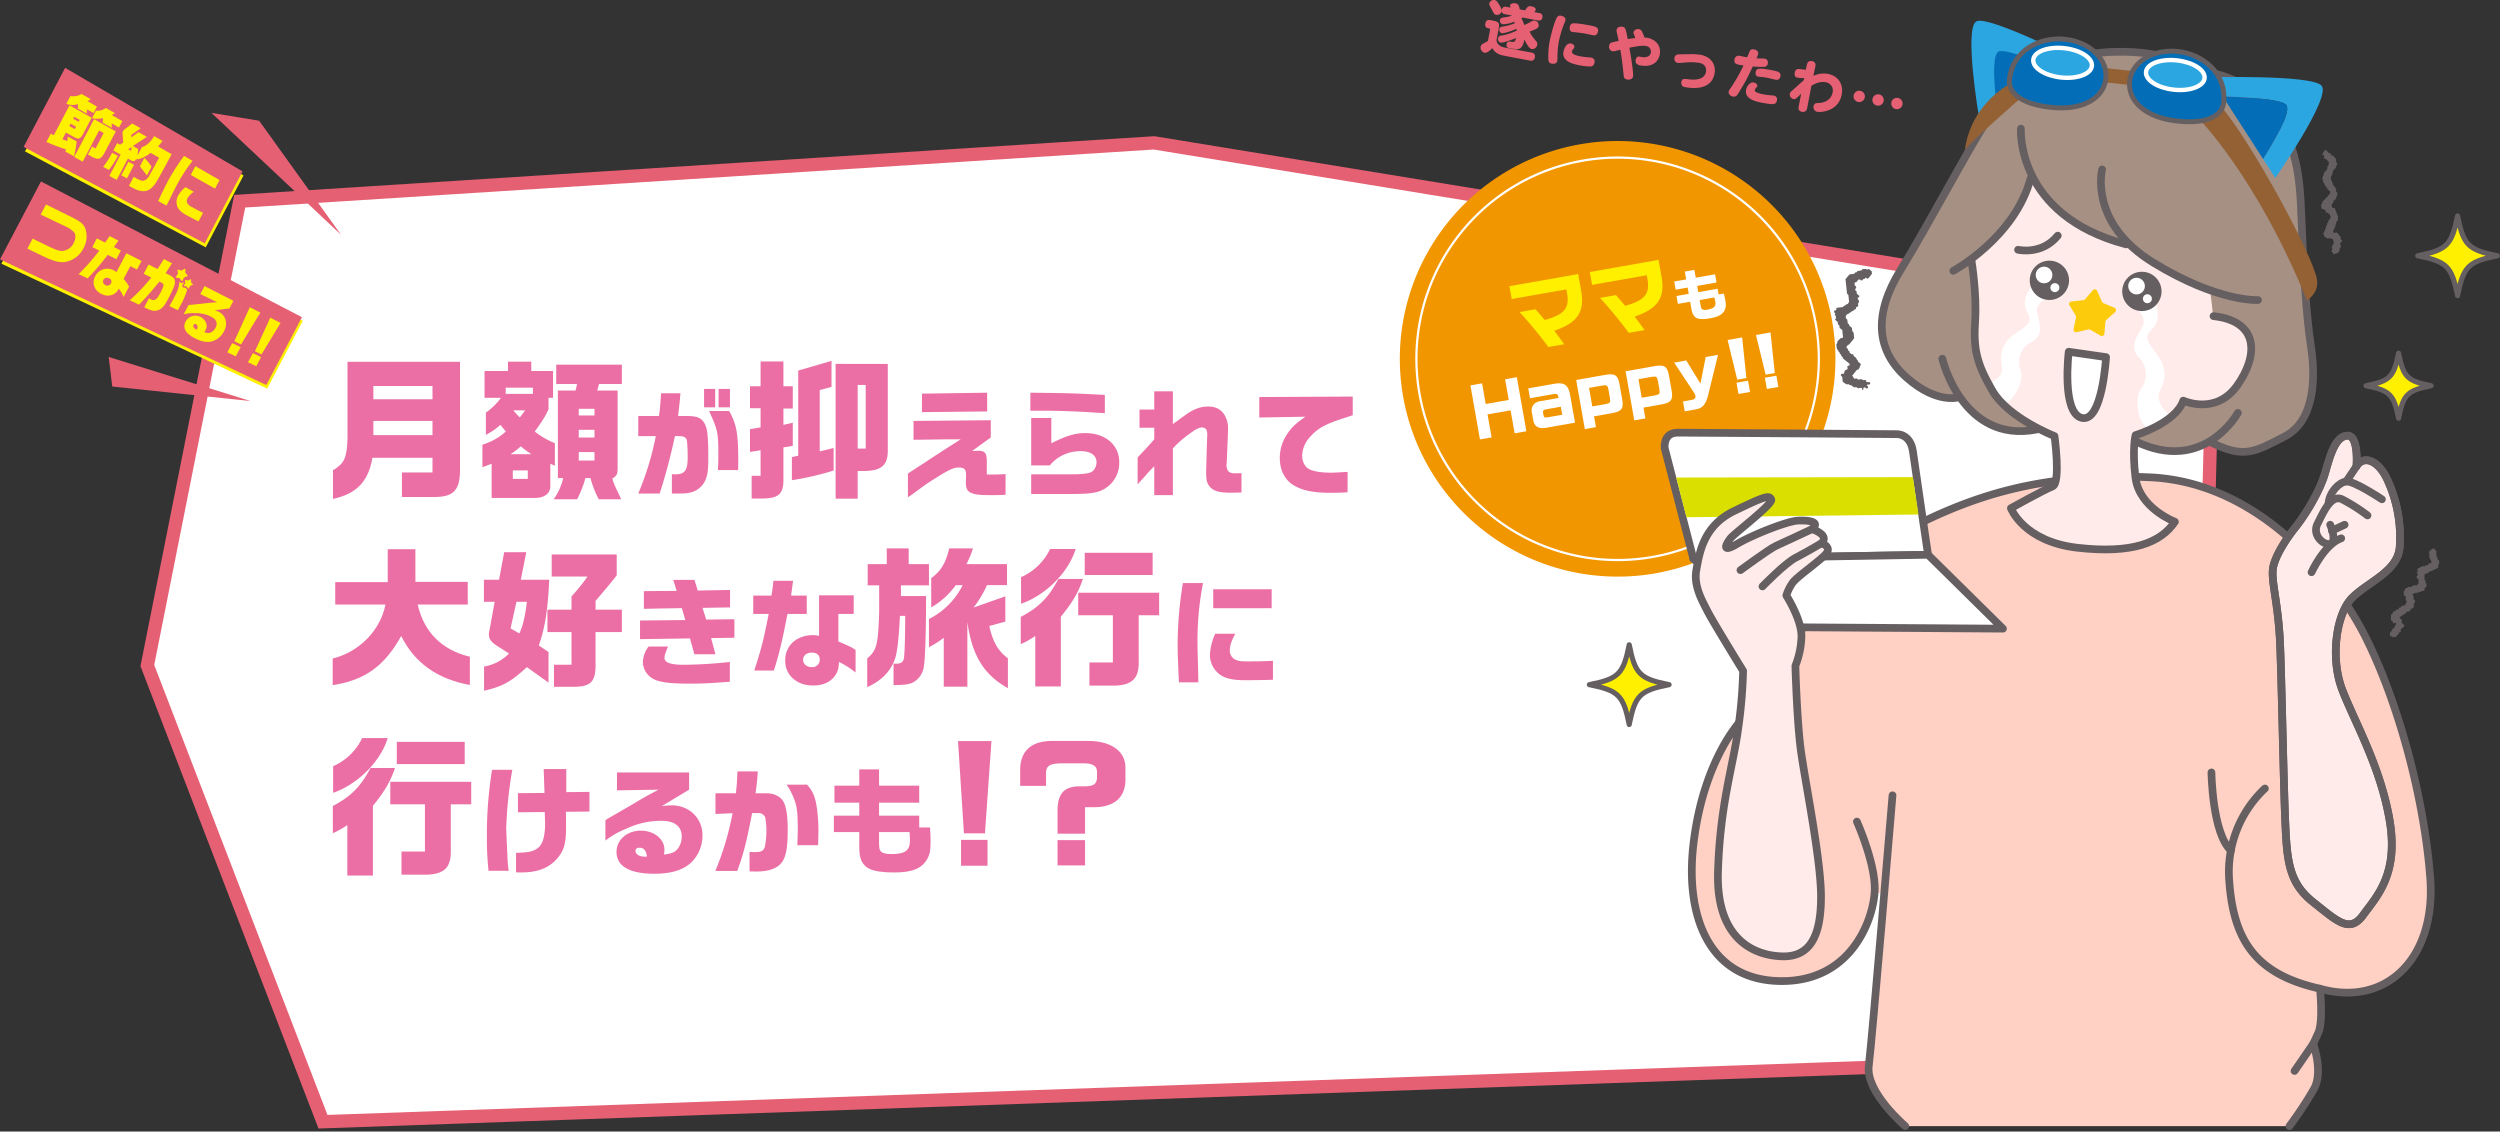 <svg xmlns="http://www.w3.org/2000/svg" xmlns:xlink="http://www.w3.org/1999/xlink" width="1130.213" height="511.549" viewBox="0 0 1130.213 511.549">
  <rect x="0" y="0" width="1130.213" height="511.549" fill="#333333" stroke="none"/>
  <defs>
    <clipPath id="clip-path">
      <rect id="長方形_485" data-name="長方形 485" width="154.184" height="150.637" fill="none"/>
    </clipPath>
  </defs>
  <g id="グループ_29210" data-name="グループ 29210" transform="translate(-126.789 -2139.323)">
    <g id="グループ_172" data-name="グループ 172" transform="translate(144 2139.324)">
      <path id="パス_2927" data-name="パス 2927" d="M91.155,90.966,49.4,300.88l79.406,206.232L974.97,477.387l8.517-334.467L504.516,64.583Z" fill="#fff"/>
      <path id="パス_2928" data-name="パス 2928" d="M91.155,90.966,49.4,300.88l79.406,206.232L974.97,477.387l8.517-334.467L504.516,64.583Z" fill="none" stroke="#e56073" stroke-miterlimit="10" stroke-width="6"/>
      <g id="グループ_171" data-name="グループ 171">
        <g id="グループ_173" data-name="グループ 173">
          <path id="パス_2929" data-name="パス 2929" d="M133.324,212.579c5.128-3.009,6.291-5.607,6.564-14.29V163.554h50.871v46.974c.273,10.666-2.325,14.016-11.145,14.153H164.5V213.6h13.812v-6.633H151.17c-1.915,10.8-7.111,16.205-17.846,18.6Zm44.991-38.085H151.581v6.017h26.734Zm0,15.795H151.581v6.427h26.734Z" fill="#eb6ea5"/>
          <path id="パス_2930" data-name="パス 2930" d="M200.88,201.023a27.4,27.4,0,0,0,10.6-5.948l-1.3-1.573-1.163-1.436a29.025,29.025,0,0,1-6.564,4.513V186.528a28.971,28.971,0,0,0,6.837-6.7h-7.452v-12.1h10.6v-4.239h10.53v4.239h9.846v12.1h-2.052v5.2c-1.641,3.555-2.666,5.128-6.222,10.051a35.868,35.868,0,0,0,9.094,5.265v10.188l-2.051-.889v9.914c.205,3.214-2.462,5.47-6.5,5.538H205.05V209.639c-1.982.752-2.256.889-4.17,1.572Zm22.837-25.777H211.409v2.8h12.308Zm-.684,30.085a41.627,41.627,0,0,1-4.787-3.555,33.389,33.389,0,0,1-4.649,3.555Zm-1.641,7.316h-6.769v3.829h6.769ZM214.828,185.5c1.3,1.505,1.5,1.71,2.94,3.214a38.816,38.816,0,0,0,2.393-3.214ZM235,216.134V176.545h8l.684-2.94h-9.436v-8.751h29.675V173.6H253.6l-.821,2.94h9.23v35.282c-.068,2.666-.342,3.145-2.392,4.581.615,2.119,1.025,3.077,4.034,9.3H253.46a50.182,50.182,0,0,1-3.761-9.573h-2.256a46.938,46.938,0,0,1-3.761,9.573h-10.6a25.607,25.607,0,0,0,4.308-9.573Zm16.547-31.315h-7.111v3.008h7.111Zm0,9.5h-7.111v3.487h7.111Zm0,10.051h-7.111V208.2h7.111Z" fill="#eb6ea5"/>
          <path id="パス_2931" data-name="パス 2931" d="M280.709,188.069c.423-3.123.53-4.235.952-10.269H290.4c-.318,4.023-.477,5.347-1.059,10.269H293.2c4.552,0,6.457.741,7.94,3.07,1.43,2.329,1.852,5.823,1.852,15.668,0,6.088-.317,8.152-1.535,10.746a9.877,9.877,0,0,1-7.252,5.24c-1.8.318-2.117.318-7.675.318v-8.734c.742.053,1.324.053,1.641.053,4.234,0,5.505-1.8,5.505-7.623,0-4.5-.211-7.728-.582-8.363a2.747,2.747,0,0,0-2.435-1.217,20.234,20.234,0,0,0-2.753-.054,262.617,262.617,0,0,1-6.88,25.938H271.34a132.84,132.84,0,0,0,7.94-25.938h-7.94v-9.1Zm25.407-3.917h-5.028v-8.311h5.028Zm6.3,1.641c3.388,6.034,4.129,10.11,4.129,23.026l-.053,3.705h-9.157c.158-3.017.212-4.552.212-7.146,0-9.739-.265-10.957-4.181-19.585Zm.371-1.641h-5.135v-8.311h5.135Z" fill="#eb6ea5"/>
          <path id="パス_2932" data-name="パス 2932" d="M321.851,174.631h4.787V163.417h10.324v11.214H341.2v10.051h-4.239v7.384l4.239-.957V201.57l-4.239.684v13.675c.2,7.248-1.915,9.367-9.435,9.436H322.6V215.109h4.034V203.553l-4.787.753V193.981l4.787-.752v-8.684h-4.787Zm21.811,31.384V167.52l15.043-4.376V174.9l-5.333,1.436v27.692c2.325-.479,3.008-.684,6.29-1.5v10.188a129.353,129.353,0,0,1-18.871,4.376V206.63Zm40.479-41.5v38.153c.273,7.384-2.462,10.119-10.462,10.256h-3.145v12.512h-9.983V164.512Zm-9.984,9.5h-3.623V202.8h3.623Z" fill="#eb6ea5"/>
          <path id="パス_2933" data-name="パス 2933" d="M395.777,190.293l34.936-.318v7.781l-8.47,6.14c1.111-.052,2.329-.106,2.911-.106,2.858,0,3.759,1.112,3.759,4.659v6.034c1.323.053,2.382.053,3.016.053,1.588,0,2.753-.053,5.453-.212v9.369c-2.859.106-4.34.159-5.823.159-5.505,0-7.622-.212-9.422-.9-2.064-.794-2.7-1.958-2.7-5.187l.054-1.959a9.424,9.424,0,0,0,.053-1.111c0-2.488-.847-3.335-3.335-3.335-2.223,0-4.287.9-10,4.5-3.653,2.276-4.976,3.176-8.2,5.558-2.911,2.17-2.911,2.17-4.764,3.388V214.112c1.006-.688,1.693-1.164,1.9-1.27,1.43-.953,2.911-1.906,4.394-2.858,8.1-5.346,13.339-8.734,17.627-11.381h-3.547c-2.17,0-2.911,0-12.969.159l-4.869.053Zm33.294-12.757v8.469l-29.483.318v-8.364Z" fill="#eb6ea5"/>
          <path id="パス_2934" data-name="パス 2934" d="M482.273,186.8c-12.81-.847-19.638-1.112-27.9-1.112h-5.769v-8.151c18.474.211,19.639.265,33.665,1.005ZM448.979,214.43H460.73c9.315,0,9.315,0,11.062-.159,3.388-.264,4.606-.688,5.505-1.8a5.84,5.84,0,0,0,1.218-3.494c0-3.176-2.7-5.029-7.252-5.029a18.543,18.543,0,0,0-9.951,2.912,17.08,17.08,0,0,0-3.917,3.546h-8.416V188.969h9.1V200.4c6.987-3.494,10.8-4.6,15.4-4.6,9,0,15.3,5.346,15.3,13.074a13.547,13.547,0,0,1-7.04,12.333c-2.329,1.271-4.711,1.8-9.263,2.012-2.224.106-3.917.106-11.7.106h-11.8Z" fill="#eb6ea5"/>
          <path id="パス_2935" data-name="パス 2935" d="M504.616,193.362h-6.671v-8.205h6.671V176.9h8.415v14.821c1.112-.794,1.959-1.429,2.542-1.8.846-.688,1.747-1.324,2.646-1.959,3.918-2.912,7.093-4.182,10.692-4.182,3.177,0,5.347.953,7.041,3.176a11.436,11.436,0,0,1,2.012,6.776c0,.37-.053,1.852-.107,3.811l-.475,11.539-.054.635a4.723,4.723,0,0,0,.848,3.441,4.21,4.21,0,0,0,3.016.794c.529,0,1.323,0,2.859-.053v8.734c-1.853.053-3.97.106-4.606.106-5.028,0-7.516-.583-9.263-2.223-1.588-1.535-2.117-3.176-2.117-6.723v-.847l.424-14.662.053-1.006a6.95,6.95,0,0,0-.318-2.964,2.3,2.3,0,0,0-1.959-1.059c-1.429,0-2.8.689-5.981,3.07a42.815,42.815,0,0,0-7.253,6.4v21.12h-8.415V210.777c-1.853,1.853-2.806,2.858-4.234,4.552l-2.118,2.329c-.106.106-.476.53-1.165,1.324V206.807c5.029-5.346,5.082-5.452,7.517-8.205Z" fill="#eb6ea5"/>
          <path id="パス_2936" data-name="パス 2936" d="M552.1,179.494l42.24-.212V187.7c-1.535.529-3.016,1-4.446,1.482-7.887,2.541-11.274,4.393-14.662,8.151a13.041,13.041,0,0,0-3.759,8.787c0,2.382,1.165,4.817,2.806,5.77,1.959,1.164,5.452,1.8,10.216,1.8,1.588,0,4.393-.158,7.516-.37v9.263c-3.123.159-6.034.212-7.675.212-7.411,0-12.439-.953-16.3-3.176-4.287-2.382-6.669-6.935-6.669-12.6a19.175,19.175,0,0,1,3.175-10.534c2.065-3.229,3.97-5.028,8.416-8.1l-20.855.37Z" fill="#eb6ea5"/>
          <path id="パス_2937" data-name="パス 2937" d="M134.35,273.3V263.177h23.726V248.271h12.512V263.04h23.658V273.3H171.614c2.872,12.513,10.94,20.581,23.59,23.589v12.786c-14.77-2.734-24.958-9.982-31.042-22.153-7.522,13.607-16.547,20.034-30.974,22.222V297.706c12.033-2.94,21.606-12.786,23.862-24.41Z" fill="#eb6ea5"/>
          <path id="パス_2938" data-name="パス 2938" d="M201.563,272.066v-9.983H208.4l2.325-12.444h9.983l-2.462,12.444H231.1c-.684,13.948-1.845,21.333-4.718,29.743l4.376,2.94v13.812L220.98,301.6c-7.248,6.7-11.076,8.752-19.348,10.667V301.33a20.607,20.607,0,0,0,11.28-5.88l-5.538-3.556c-2.462-1.572-3.556-3.077-3.556-4.923,0-.889,0-.889.616-3.965l1.983-10.94Zm14.7,0L213.6,284.1l3.966,2.256c1.573-3.145,2.6-7.521,3.419-14.29Zm14.017,3.555h10.872V269.6a79.576,79.576,0,0,0,7.247-8.957h-16.2v-9.983h29.4V260.1c-2.939,3.761-3.007,3.829-9.572,11.555v3.966h11.9v10.12h-11.9v13.743c.205,8.547-1.846,10.871-9.571,11.008h-9.232V300.51h7.932V285.741H230.279Z" fill="#eb6ea5"/>
          <path id="パス_2939" data-name="パス 2939" d="M292.617,280.314l-1.588-5.4-17.15.318v-7.993l14.82-.106-1.535-4.976h9.582l1.482,4.817,14.609-.264V274.6l-12.44.211,1.642,5.294,12.757-.159v8.363l-10.534.159,1.958,7.3h-9.527l-1.96-7.146-22.6.318v-8.417Zm-7.834,11.962c-1.536,3.917-1.589,4.076-1.589,5.187,0,2.065,2.806,3.071,8.629,3.071a204.64,204.64,0,0,0,20.907-1.271v8.946c-8.308.635-12.545.847-18.1.847-7.783,0-12.017-.424-15.139-1.535a9.015,9.015,0,0,1-6.088-8.1A12.705,12.705,0,0,1,276,292.276Z" fill="#eb6ea5"/>
          <path id="パス_2940" data-name="パス 2940" d="M331.526,269.25c.477-2.7.636-3.917.9-6.669h8.892c-.582,4.446-.634,4.711-.9,6.669h7.093v8.31h-8.735c-2.17,11.434-3.758,18.209-6.139,25.567H323.8c3.44-10.851,4.022-13.18,6.51-25.567h-6.987v-8.31Zm21.544-.106h15.668v8.416H361.8V290c5.345,2.276,5.61,2.435,7.781,3.811v10.216a37.311,37.311,0,0,0-7.517-4.764c-.106,2.858-.476,4.34-1.694,6.087-2.012,2.964-5.452,4.553-10,4.553-4.5,0-8.046-1.589-10.48-4.659a10.673,10.673,0,0,1-2.119-6.775c0-6.617,5.188-11.328,12.546-11.328a11.779,11.779,0,0,1,2.752.318Zm-7.2,29.113c0,1.958,1.588,3.335,3.863,3.335a3.324,3.324,0,0,0,3.653-3.494c0-1.9-1.324-3.07-3.6-3.07-2.329,0-3.917,1.324-3.917,3.229" fill="#eb6ea5"/>
          <path id="パス_2941" data-name="パス 2941" d="M383.675,255.04v-7.111h9.915v7.111h9.162v9.572H390.1v4.855h11.35c0,16.2-.411,28.58-.958,31.384a9.573,9.573,0,0,1-5.333,7.863c-2.051.752-3.556.958-8.41,1.026v-9.778a1.707,1.707,0,0,0,.547.068c2.667.137,3.829-.546,4.171-2.6.273-1.778.547-9.572.547-19.008h-2.393c-.478,10.461-1.3,17.3-2.393,19.9-1.983,5.4-6.291,9.641-12.376,12.308V297.637c4.307-3.623,4.923-6.085,5.4-21.059V264.612h-5.2V255.04Zm19.077,24.82A34.353,34.353,0,0,0,418,264.544h-3.144A35.351,35.351,0,0,1,403.777,274.6V261.4c4.445-3.351,6.5-6.7,8.137-13.47h10.734a47.412,47.412,0,0,1-2.939,7.111h18.324v9.5h-9.025a51.6,51.6,0,0,1-6.086,10.12l14.359-5.06v11.419l-7.248,1.983c1.573,7.11,3.829,11.076,8.41,14.631v13.47c-10.871-6.085-16.2-14.7-18.324-29.948v29.264H409.452V288.339a45.566,45.566,0,0,1-6.7,4.239Z" fill="#eb6ea5"/>
          <path id="パス_2942" data-name="パス 2942" d="M444.256,278.9c8.2-4.308,12.581-8.752,17.025-17.162h11.077c-2.119,6.154-4.513,10.324-9.983,17.093v31.521H450.82V287.518a39.715,39.715,0,0,1-6.564,3.692Zm24.819-30.7c-3.212,10.529-13.469,20.854-24.682,24.751V260.92A26.183,26.183,0,0,0,457.521,248.2Zm1.164,19.76h36.58V278.15h-9.231v20.923c.137,7.521-2.872,10.6-10.667,10.872H475.3V299.483h10.6V278.15H470.239Zm2.939-18.051h30.7v10.051h-30.7Z" fill="#eb6ea5"/>
          <path id="パス_2943" data-name="パス 2943" d="M526.666,263.586a133.856,133.856,0,0,0-2.487,28.425c0,1.271,0,1.271.265,11.011l.105,5.452h-8.786c-.477-10.481-.583-13.34-.583-18.262a176.125,176.125,0,0,1,2.382-26.626Zm14.557,22.92c-1.853,3.6-2.435,5.347-2.435,7.358a4.434,4.434,0,0,0,2.594,4.393c1.218.583,2.382.742,5.24.742,4.923,0,7.94-.053,11.646-.265v8.575c-2.965.106-9.688.212-12.28.212-5.876,0-9.159-.741-11.752-2.594a10.976,10.976,0,0,1-4.447-8.734,25.113,25.113,0,0,1,2.383-9.687Zm16.462-11.539H531.272v-8.575h26.413Z" fill="#eb6ea5"/>
          <path id="パス_2944" data-name="パス 2944" d="M133.256,364.372c8.205-4.308,12.581-8.752,17.025-17.163h11.077c-2.119,6.154-4.513,10.325-9.983,17.094v31.521H139.82V372.987a39.787,39.787,0,0,1-6.564,3.692Zm24.819-30.7c-3.212,10.53-13.469,20.854-24.682,24.752V346.389a26.189,26.189,0,0,0,13.128-12.718Zm1.164,19.761h36.58v10.187h-9.231v20.923c.137,7.521-2.872,10.6-10.667,10.872H164.3V384.952h10.6V363.619H159.239Zm2.939-18.052h30.7v10.051h-30.7Z" fill="#eb6ea5"/>
          <path id="パス_2945" data-name="パス 2945" d="M214.4,348a185.143,185.143,0,0,0-2.753,26.361c0,.847.477,11.856.635,14.556a32.808,32.808,0,0,0,.529,4.764h-9.157a131.079,131.079,0,0,1-.741-14.821A183.085,183.085,0,0,1,205.239,348Zm2.54,19.215v-8.628l12.016-.106-.37-10.8H238.8v10.428L249.279,358v8.892L238.64,367c.053,5.082.053,5.505.053,6.987,0,7.57-1.006,10.851-4.394,14.557-3.6,3.97-8.734,5.875-15.774,5.875-.74,0-1.323,0-2.435-.053v-8.786c4.129-.16,5.77-.371,7.305-.847,2.858-1.006,4.341-2.647,5.135-5.823a27.741,27.741,0,0,0,.687-6.193c0-.741,0-.741-.158-5.611Z" fill="#eb6ea5"/>
          <path id="パス_2946" data-name="パス 2946" d="M261.723,357.313v-8.1H294.33v7.781l-12.386,7.464a32.138,32.138,0,0,1,4.6-.37c7.782,0,13.816,5.822,13.816,13.444a16.943,16.943,0,0,1-5.293,12.6c-3.705,3.282-9.052,4.87-16.409,4.87-11.222,0-17.151-3.387-17.151-9.9,0-5.4,4.764-9.581,10.957-9.581,5.982,0,10.693,3.758,10.693,8.522A20.733,20.733,0,0,1,283,386.32c3.387-.371,5.028-1.058,6.246-2.7a9.063,9.063,0,0,0,1.746-5.451c0-4.606-3.229-7.094-9.21-7.094a36.848,36.848,0,0,0-15.721,3.494,37.778,37.778,0,0,0-9.581,5.452v-9.21c.424-.318,1.641-1.059,1.747-1.112,1.746-.953,3.493-2.011,5.24-3.017,1.217-.688,3.123-1.8,5.188-3.017,5.61-3.335,6.246-3.705,11.856-6.67Zm13.551,29.907c-.424-2.8-1.376-3.97-3.388-3.97-1.164,0-1.8.476-1.8,1.429,0,1.482,1.747,2.594,4.076,2.594h.687Z" fill="#eb6ea5"/>
          <path id="パス_2947" data-name="パス 2947" d="M315.454,358.636c.372-2.912.53-4.976.742-9.9h9.157a99.294,99.294,0,0,1-1.006,9.9h4.976c3.758,0,6.829,1.694,7.993,4.446,1.058,2.382,1.588,6.564,1.588,12.016,0,6.669-.53,10.692-1.8,13.339q-2.619,5.557-12.386,5.558c-.741,0-1.8,0-3.07-.053v-8.787c.953.053,2.434.053,2.646.053,2.806,0,3.812-.635,4.341-2.7a37.7,37.7,0,0,0,.635-7.04,30.537,30.537,0,0,0-.529-5.876,3.175,3.175,0,0,0-3.071-2.012h-2.858c-2.647,13.657-4.023,18.9-6.722,26.149h-9.9a130.029,130.029,0,0,0,7.78-26.1l-7.728.37v-9.369Zm32.184-3.917c2.858,3.229,3.811,5.717,4.6,11.7a74.281,74.281,0,0,1,.53,9.951c0,1.324-.053,2.753-.106,5.717h-9.422c.159-3.652.212-5.452.212-7.569,0-6.987-.371-9.952-1.641-13.234a30.788,30.788,0,0,0-3.388-6.563Z" fill="#eb6ea5"/>
          <path id="パス_2948" data-name="パス 2948" d="M359.764,368.746h11.487v-5.875H360.029V355.2h11.222v-7.358H380.2V355.2h18.156v7.675H380.2v5.875h18.156v5.347h4.87c.212,2.911.265,4.287.265,6.193,0,4.182-.317,5.928-1.535,8.046-2.382,4.287-6.776,6.087-14.769,6.087-7.252,0-11.38-.953-13.444-3.123-1.853-1.906-2.488-4.182-2.488-8.84v-6.3H359.764Zm20.432,7.411v4.288c0,3.017.159,3.811.9,4.552s2.223,1.112,4.764,1.112c6.141,0,8.311-1.589,8.311-6.194,0-.688-.053-1.958-.212-3.758Z" fill="#eb6ea5"/>
          <path id="パス_2949" data-name="パス 2949" d="M431.008,335.039l-2.94,41.708h-9.5L415.9,335.039Zm-1.778,56.34H417.264V379.687H429.23Z" fill="#eb6ea5"/>
          <path id="パス_2950" data-name="パス 2950" d="M473.332,376.884H460.888v-9.367c-.2-8.2,2.462-11.692,9.162-12.034h3.624c3.556-.137,4.786-1.026,5.06-3.624v-2.94c0-2.6-1.846-3.829-5.949-3.829H462.392c-5.333.068-6.9,1.3-6.7,5.128v5.06H444v-6.291c-.342-8.957,4.513-13.88,13.88-14.017h16.41c10.461-.136,17.162,4.445,17.3,11.761v6.017c-.137,7.658-4.991,12.034-13.743,12.17h-4.513Zm-12.444,2.94h12.444v11.418H460.888Z" fill="#eb6ea5"/>
          <path id="パス_2951" data-name="パス 2951" d="M811.066,145.118A98.467,98.467,0,1,1,697,65.245a98.467,98.467,0,0,1,114.07,79.873" fill="#f29600"/>
          <path id="パス_2952" data-name="パス 2952" d="M803.675,146.422A90.962,90.962,0,1,1,698.3,72.636,90.962,90.962,0,0,1,803.675,146.422Z" fill="none" stroke="#fff" stroke-miterlimit="10" stroke-width="1.013"/>
          <path id="パス_2953" data-name="パス 2953" d="M665.173,129.375l31.079-5.479,1.385,7.85c1.611,9.348-1.766,14.218-12.194,17.78,1.5,1.946,2.445,3.242,4.487,6.1l-7.125,1.257a204.52,204.52,0,0,0-13.02-15.807l7.2-1.27,2.306,2.668c.43.522.663.781,1.848,2.185,8.685-2.393,11.182-5.234,10.171-11.614l-.391-2.218L666.2,135.191Z" fill="#fff000"/>
          <path id="パス_2954" data-name="パス 2954" d="M701.517,122.967l31.079-5.48,1.385,7.851c1.611,9.348-1.766,14.217-12.194,17.779,1.5,1.947,2.445,3.243,4.487,6.106l-7.125,1.256a204.707,204.707,0,0,0-13.02-15.807l7.2-1.269,2.306,2.667c.43.523.663.782,1.848,2.184,8.685-2.392,11.182-5.232,10.171-11.613l-.391-2.217-24.719,4.358Z" fill="#fff000"/>
          <path id="パス_2955" data-name="パス 2955" d="M740.713,133.816l5.535-.976-.5-2.831-5.407.954-.652-3.7,5.406-.953-.625-3.545,4.309-.76.625,3.545,8.747-1.543.652,3.7-8.747,1.542.5,2.831,8.747-1.542.454,2.575,2.347-.414c.35,1.385.491,2.043.653,2.962.356,2.014.351,2.883-.055,4.006-.784,2.268-2.747,3.508-6.6,4.187-3.493.616-5.563.507-6.742-.362-1.054-.761-1.553-1.8-1.949-4.048l-.535-3.034-5.534.975Zm10.473,1.834.364,2.066c.256,1.453.4,1.822.821,2.116a3.358,3.358,0,0,0,2.389.13c2.958-.521,3.868-1.47,3.478-3.688-.059-.332-.192-.94-.421-1.793Z" fill="#fff"/>
          <path id="パス_2956" data-name="パス 2956" d="M652.816,173.3l1.646,9.342,10.415-1.836-1.647-9.342,5.295-.934,4.308,24.427-5.3.934-1.831-10.384-10.414,1.836,1.831,10.384-5.267.929-4.308-24.428Z" fill="#fff"/>
          <path id="パス_2957" data-name="パス 2957" d="M681.705,193.4c-3.066.54-4.951-.416-5.654-2.838l-.771-4.374a4.024,4.024,0,0,1,1.65-4.034,6.007,6.007,0,0,1,2.729-.88l7.766-1.369c-.5-1.937-.636-2.035-2.837-1.647l-10.116,1.784-.787-4.464,11.276-1.988c5.018-.946,6.9.318,7.714,5.3l2.151,12.2Zm6.7-9.525-6.368,1.123c-1.512.3-1.8.563-1.659,1.55l.236,1.339c.152.863.541.978,2.062.74l6.369-1.122Z" fill="#fff"/>
          <path id="パス_2958" data-name="パス 2958" d="M695.354,171.782l12.765-2.25c4.655-.913,6.134-.008,6.849,4.222l1.2,6.784c.774,4.219-.336,5.581-4.993,6.31l-7.736,1.364.86,4.88-5.028.886Zm7.295,11.967,5.713-1.007c2.488-.5,2.611-.676,2.189-3.239l-.5-2.857c-.516-2.578-.691-2.7-3.166-2.294l-5.712,1.007Z" fill="#fff"/>
          <path id="パス_2959" data-name="パス 2959" d="M717.7,167.843l12.765-2.251c4.655-.913,6.134-.008,6.848,4.222l1.2,6.784c.775,4.219-.335,5.581-4.992,6.31l-7.736,1.364.86,4.88-5.028.886ZM725,179.809l5.713-1.007c2.488-.5,2.611-.675,2.189-3.239l-.5-2.857c-.516-2.578-.691-2.7-3.166-2.294l-5.712,1.007Z" fill="#fff"/>
          <path id="パス_2960" data-name="パス 2960" d="M745.1,162.95l6.447,10.459,2.361-12.012,5.563-.981-4.189,17.121c-1.15,5.142-2.627,7.028-5.911,7.546l-4.938.871-.787-4.463,3.6-.635c1.577-.278,2.212-.85,2.029-1.891a4.853,4.853,0,0,0-.867-1.781l-8.752-13.274Z" fill="#fff"/>
          <path id="パス_2961" data-name="パス 2961" d="M770.39,152.539l1.92,18.375-4.136.729-4.36-17.945Zm2.651,19.565.9,5.089-5.207.918-.9-5.089Z" fill="#fff"/>
          <path id="パス_2962" data-name="パス 2962" d="M783.215,150.278l1.921,18.375-4.136.729-4.361-17.945Zm2.652,19.565.9,5.088-5.207.918-.9-5.088Z" fill="#fff"/>
          <path id="パス_2963" data-name="パス 2963" d="M1081.477,397.127c-2.684-36.044-14.187-78.607-28.759-108.132s-49.848-71.322-98.545-73.239-80.525,8.053-114.268,26.458-64.8,78.223-64.8,78.223c-10.736,8.82-23.39,30.676-26.841,62.119s6.9,60.585,39.495,60.968c31.616.372,41.582-27.035,42.5-39.879h4.4c-2.741,32.215-6.14,71.41-7.019,78.224-1.534,11.887,16.488,27.225,16.488,27.225h173.7a174.584,174.584,0,0,0,11.12-16.872c4.218-7.669-.384-20.323-.384-20.323l2.3-4.985c2.3-4.984.767-19.939.767-19.939,29.909,8.436,52.532-13.8,49.848-49.848" fill="#ffd0c4"/>
          <path id="パス_2964" data-name="パス 2964" d="M844.123,509.093s-18.022-15.338-16.488-27.225,10.736-122.32,10.736-122.32" fill="none" stroke="#655f61" stroke-linecap="round" stroke-linejoin="round" stroke-width="3.483"/>
          <path id="パス_2965" data-name="パス 2965" d="M822.266,371.436s8.436,18.789,8.052,31.059-9.969,41.413-42.562,41.029S744.81,414,748.261,382.556s16.1-53.3,26.841-62.119c0,0,31.059-59.817,64.8-78.223s65.569-28.375,114.267-26.458,83.975,43.713,98.547,73.239,26.074,72.088,28.759,108.132-19.941,58.284-49.85,49.848c0,0,1.534,14.955-.766,19.939l-2.3,4.985s4.6,12.654.382,20.323a174.6,174.6,0,0,1-11.12,16.872" fill="none" stroke="#655f61" stroke-linecap="round" stroke-linejoin="round" stroke-width="3.483"/>
          <path id="パス_2966" data-name="パス 2966" d="M748.33,252.623l-12.951-49.986s-.909-7.044,5.907-7.044,98.837.682,98.837.682,6.362-.455,7.5,7.952,6.816,46.578,6.816,46.578Z" fill="#fff"/>
          <path id="パス_2967" data-name="パス 2967" d="M748.33,252.623l-12.951-49.986s-.909-7.044,5.907-7.044,98.837.682,98.837.682,6.362-.455,7.5,7.952,6.816,46.578,6.816,46.578Z" fill="none" stroke="#655f61" stroke-linejoin="round" stroke-width="3.483"/>
          <path id="パス_2968" data-name="パス 2968" d="M740.569,215.88,847.59,215.7l2.509,16.9-104.9,1.229Z" fill="#dadf00"/>
          <path id="パス_2969" data-name="パス 2969" d="M785.82,283.523l102.472.682-33.854-33.4L748.33,252.622Z" fill="#fff"/>
          <path id="パス_2970" data-name="パス 2970" d="M785.82,283.523l102.472.682-33.854-33.4L748.33,252.622Z" fill="none" stroke="#655f61" stroke-linejoin="round" stroke-width="3.483"/>
          <path id="パス_2971" data-name="パス 2971" d="M1006.705,356.481a51.692,51.692,0,0,0-16.105,41.8c1.917,26.841,11.887,42.179,41.029,48.7" fill="none" stroke="#655f61" stroke-linecap="round" stroke-linejoin="round" stroke-width="3.483"/>
          <line id="線_16" data-name="線 16" y1="12.27" x2="8.436" transform="translate(1020.125 471.899)" fill="none" stroke="#655f61" stroke-linecap="round" stroke-linejoin="round" stroke-width="3.483"/>
          <path id="パス_2972" data-name="パス 2972" d="M982.548,349.2s.383,27.608,8.819,35.277" fill="none" stroke="#655f61" stroke-linecap="round" stroke-linejoin="round" stroke-width="3.483"/>
          <path id="パス_2973" data-name="パス 2973" d="M1010.539,256.018c-1.4,6.082,2.3,16.1,3.068,35.661s1.533,61.351,2.3,79.373,1.534,27.992,12.654,36.811,16.488,14.188,22.623,5.752,16.1-18.406,11.887-42.946-16.1-44.864-21.473-59.051-2.684-34.127,4.6-41.412,20.706-11.887,21.473-23.007a61.929,61.929,0,0,0-5.752-30.676c-4.218-8.819-10.737-10.737-13.8-5.752,0,0,1.15-14.187-4.218-13.8s-7.669,8.819-9.97,16.872-8.819,18.789-13.42,24.54-8.82,12.654-9.97,17.639" fill="#ffebe9"/>
          <path id="パス_2974" data-name="パス 2974" d="M1010.539,256.018c-1.4,6.082,2.3,16.1,3.068,35.661s1.533,61.351,2.3,79.373,1.534,27.992,12.654,36.811,16.488,14.188,22.623,5.752,16.1-18.406,11.887-42.946-16.1-44.864-21.473-59.051-2.684-34.127,4.6-41.412,20.706-11.887,21.473-23.007a61.929,61.929,0,0,0-5.752-30.676c-4.218-8.819-10.737-10.737-13.8-5.752,0,0,1.15-14.187-4.218-13.8s-7.669,8.819-9.97,16.872-8.819,18.789-13.42,24.54S1011.689,251.033,1010.539,256.018Z" fill="none" stroke="#655f61" stroke-linecap="round" stroke-linejoin="round" stroke-width="3.483"/>
          <path id="パス_2975" data-name="パス 2975" d="M1010.539,256.018c-1.4,6.082,2.3,16.1,3.068,35.661s1.533,61.351,2.3,79.373,1.534,27.992,12.654,36.811,16.488,14.188,22.623,5.752,16.1-18.406,11.887-42.946-16.1-44.864-21.473-59.051-2.684-34.127,4.6-41.412,20.706-11.887,21.473-23.007a61.929,61.929,0,0,0-5.752-30.676c-4.218-8.819-10.737-10.737-13.8-5.752,0,0,1.15-14.187-4.218-13.8s-7.669,8.819-9.97,16.872-8.819,18.789-13.42,24.54S1011.689,251.033,1010.539,256.018Z" fill="none" stroke="#655f61" stroke-linecap="round" stroke-linejoin="round" stroke-width="3.483"/>
          <path id="パス_2976" data-name="パス 2976" d="M1027.8,258.7s5.752-12.654,13.421-15.338" fill="none" stroke="#655f61" stroke-linecap="round" stroke-linejoin="round" stroke-width="3.483"/>
          <path id="パス_2977" data-name="パス 2977" d="M1036.23,237.229s3.068,6.9.383,8.436-8.819-3.451-6.135-8.819,6.135-13.421,11.12-11.12a77.875,77.875,0,0,1,11.5,7.285" fill="none" stroke="#655f61" stroke-linecap="round" stroke-linejoin="round" stroke-width="3.483"/>
          <path id="パス_2978" data-name="パス 2978" d="M1059.621,225.726s-12.654-8.436-16.1-8.052-7.669,4.984-8.052,9.969" fill="none" stroke="#655f61" stroke-linecap="round" stroke-linejoin="round" stroke-width="3.483"/>
          <line id="線_17" data-name="線 17" x1="5.752" y2="2.684" transform="translate(1036.997 237.229)" fill="none" stroke="#655f61" stroke-linecap="round" stroke-linejoin="round" stroke-width="3.483"/>
          <line id="線_18" data-name="線 18" x1="4.601" y2="6.902" transform="translate(1043.516 210.771)" fill="none" stroke="#655f61" stroke-linecap="round" stroke-linejoin="round" stroke-width="3.483"/>
          <path id="パス_2979" data-name="パス 2979" d="M770.824,303.291s-13.86-22.494-16.132-27.038-6.362-11.361-5-18.631,2.954-19.768,17.041-26.584,15.9-7.271,16.814-5.226-16.587,15.223-18.4,17.5-4.544,7.044,2.726,2.727,22.949-10.452,27.72-10.679,10.452.454,6.362,3.863c0,0,8.179,2.5,4.317,6.362,0,0,4.771,1.59,2.045,4.771s-12.951,10.224-15,12.951a20.541,20.541,0,0,0-2.954,5.907s7.271,11.361,6.816,19.086a39.048,39.048,0,0,1-2.726,12.724s.682,24.993,2.5,38.4,9.089,49.078,9.089,65.892-4.317,27.265-17.268,27.038-30.219-7.726-29.311-38.172,6.817-47.714,9.089-64.528a219.162,219.162,0,0,0,2.272-26.356" fill="#ffebe9"/>
          <path id="パス_2980" data-name="パス 2980" d="M770.824,303.291s-13.86-22.494-16.132-27.038-6.362-11.361-5-18.631,2.954-19.768,17.041-26.584,15.9-7.271,16.814-5.226-16.587,15.223-18.4,17.5-4.544,7.044,2.726,2.727,22.949-10.452,27.72-10.679,10.452.454,6.362,3.863c0,0,8.179,2.5,4.317,6.362,0,0,4.771,1.59,2.045,4.771s-12.951,10.224-15,12.951a20.541,20.541,0,0,0-2.954,5.907s7.271,11.361,6.816,19.086a39.048,39.048,0,0,1-2.726,12.724s.682,24.993,2.5,38.4,9.089,49.078,9.089,65.892-4.317,27.265-17.268,27.038-30.219-7.726-29.311-38.172,6.817-47.714,9.089-64.528A219.162,219.162,0,0,0,770.824,303.291Z" fill="none" stroke="#655f61" stroke-linejoin="round" stroke-width="3.483"/>
          <path id="パス_2981" data-name="パス 2981" d="M769.613,257.757s13.246-9.737,16.077-10.982,16.261-7.558,16.261-7.558" fill="none" stroke="#655f61" stroke-linecap="round" stroke-linejoin="round" stroke-width="3.483"/>
          <path id="パス_2982" data-name="パス 2982" d="M779.576,265.116s10.189-10.529,15.058-13.02,11.634-6.517,11.634-6.517" fill="none" stroke="#655f61" stroke-linecap="round" stroke-linejoin="round" stroke-width="3.483"/>
          <path id="パス_2983" data-name="パス 2983" d="M877.468,53S870.424,11.719,876.5,9.56s43.67,16.774,43.67,16.774Z" fill="#2ca6e0"/>
          <path id="パス_2984" data-name="パス 2984" d="M887.289,60.368s-6.174-35.287-.766-37.147,38.791,14.252,38.791,14.252Z" fill="#036eb7"/>
          <path id="パス_2985" data-name="パス 2985" d="M974.928,31.874s-13.342-8.562-30.238-8.64S902.006,26.858,887.538,46.3s-48.228,78.9-50.664,85.162S831,154.9,839.383,164.409s14.746,16.1,28.436,14.836c0,0,9.579,12.462,19.638,14.512s16.764.667,16.764.667l46.965,5.793a27.2,27.2,0,0,0,14.4,3.849c8.3-.2,16.491-4.55,16.491-4.55s7.519,6.018,15.205,4.855,24.441-6.892,28.479-17.537,3.315-20.294,1.892-28.658-3.794-40.433-4.2-52.093.488-36.192-10.9-50.71-16.021-22.364-37.63-23.5" fill="#a69083"/>
          <path id="パス_2986" data-name="パス 2986" d="M901.309,79.691S891.855,105.9,873.9,117.269a154.332,154.332,0,0,1,1.665,25.675c-.4,12.835,1.687,29.254,11.6,37.8s24.619,16.523,24.619,16.523l.8,20.14s-1.49,2.966-6.5,3.218-13.491,8.85-13.491,8.85,2.354,15.052,31.016,18.457,38.957-6.935,41.965-11.761c0,0-18.975-6.413-17.608-19.857s.2-19.41.2-19.41,20.39-7.526,22.066-16.225c0,0,8.425,6.946,16.153.324s12.652-9.812,13.485-18.426-1.221-15.4-6.281-17.36a41.994,41.994,0,0,0-10.473-2.349c.373.049-1.2-11.82-1.2-11.82s-20.386-8.423-27.157-13.793a115.653,115.653,0,0,0-12.12-8.494s-7.715,1.294-18.7-6.121-22.627-22.952-22.627-22.952" fill="#ffebe9"/>
          <path id="パス_2987" data-name="パス 2987" d="M947.013,138.406s7.093,4.256,4.256,9.322-5.877,9.323-1.419,13.984,3.445,10.741.608,14.592-1.216,16.618,4.459,17.631l9.525-5.674s-8.107-5.675-5.067-11.755,2.432-11.349-1.621-16.618-5.769-7.4-2.229-10.944c3.242-3.242,3.445-7.093,1.621-12.97Z" fill="#fff"/>
          <path id="パス_2988" data-name="パス 2988" d="M910.5,134.213s-7.989,1.769-6.736,7.253,2.931,10.287-2.661,13.216-6.37,8.794-4.768,13.165-3.61,15.565-9.315,14.793l-5.981-9.4s7.885-1.4,6.73-7.876.937-11.109,6.317-14.716,7.629-5.046,5.268-9.343c-2.163-3.937-1.251-7.519,2.176-12.349Z" fill="#fff"/>
          <path id="パス_2989" data-name="パス 2989" d="M896.4,58.148S893.91,97.28,944,110.483" fill="none" stroke="#655f61" stroke-linecap="round" stroke-linejoin="round" stroke-width="3.483"/>
          <path id="パス_2990" data-name="パス 2990" d="M933.13,76.606s-6.2,24.152,23.164,42.137,47.3,16.9,47.3,16.9" fill="none" stroke="#655f61" stroke-linecap="round" stroke-linejoin="round" stroke-width="3.483"/>
          <path id="パス_2991" data-name="パス 2991" d="M865.868,122.427s27.73-15,34.9-41.686" fill="none" stroke="#655f61" stroke-linecap="round" stroke-linejoin="round" stroke-width="3.483"/>
          <path id="パス_2992" data-name="パス 2992" d="M983.487,142.92c20.708,2.288,20.343,17.925,10.625,31.464s-24.3,6.73-24.3,6.73c-3.472,10.225-21.575,15.6-21.575,15.6s-1.6,6.145-.049,19.1c1.673,13.938,17.841,20.071,17.841,20.071-6.466,9.553-19.369,14.517-43.9,11.764s-30.249-17.9-30.249-17.9,14.913-8.336,18.784-9.826.932-22.783.932-22.783-20.837-8.118-28.032-20.436c-7.342-12.57-8.654-19.232-7.838-31.625s-1.691-27.5-1.691-27.5" fill="none" stroke="#655f61" stroke-linecap="round" stroke-linejoin="round" stroke-width="3.483"/>
          <path id="パス_2993" data-name="パス 2993" d="M860.88,162.178s9.03,38.573,42.732,31.987" fill="none" stroke="#655f61" stroke-linecap="round" stroke-linejoin="round" stroke-width="3.483"/>
          <path id="パス_2994" data-name="パス 2994" d="M994.5,186.655s-15.321,28-46.483,12.757" fill="none" stroke="#655f61" stroke-linecap="round" stroke-linejoin="round" stroke-width="3.483"/>
          <path id="パス_2995" data-name="パス 2995" d="M868.373,179.578s-9.781,3.307-23.564-8.823-15.206-28.563-2.855-48.584,29.512-52.719,39.192-67.839,29.507-29.927,56.834-30.87,36.582,8.6,36.582,8.6,17.76-.339,29.795,12.579,17.672,22.828,18.7,49.78,2.4,48.874,4.49,62.313,1.928,33.443-11.853,40.568-18.362,10.028-33.236,2.761" fill="none" stroke="#655f61" stroke-linecap="round" stroke-linejoin="round" stroke-width="3.483"/>
          <path id="パス_2996" data-name="パス 2996" d="M895.128,112.922s10.686,2.528,17.933-6.392" fill="none" stroke="#655f61" stroke-linecap="round" stroke-linejoin="round" stroke-width="3.483"/>
          <path id="パス_2997" data-name="パス 2997" d="M918.022,159.019l16.882,2.435s-1.618,29.594-10.924,27.478-5.958-29.913-5.958-29.913" fill="#fff"/>
          <path id="パス_2998" data-name="パス 2998" d="M918.022,159.019l16.882,2.435s-1.618,29.594-10.924,27.478S918.022,159.019,918.022,159.019Z" fill="none" stroke="#655f61" stroke-linecap="round" stroke-linejoin="round" stroke-width="3.483"/>
          <path id="パス_2999" data-name="パス 2999" d="M918.169,126.729a8.881,8.881,0,1,1-8.881-8.881,8.881,8.881,0,0,1,8.881,8.881" fill="#655f61"/>
          <path id="パス_3000" data-name="パス 3000" d="M910.635,124.322a3.755,3.755,0,1,1-3.755-3.755,3.755,3.755,0,0,1,3.755,3.755" fill="#fff"/>
          <path id="パス_3001" data-name="パス 3001" d="M913.8,130.035a2.025,2.025,0,1,1-2.025-2.025,2.026,2.026,0,0,1,2.025,2.025" fill="#fff"/>
          <path id="パス_3002" data-name="パス 3002" d="M959.983,131.747a8.881,8.881,0,1,1-8.881-8.881,8.881,8.881,0,0,1,8.881,8.881" fill="#655f61"/>
          <path id="パス_3003" data-name="パス 3003" d="M952.449,129.34a3.755,3.755,0,1,1-3.755-3.755,3.755,3.755,0,0,1,3.755,3.755" fill="#fff"/>
          <path id="パス_3004" data-name="パス 3004" d="M955.618,135.053a2.025,2.025,0,1,1-2.025-2.025,2.025,2.025,0,0,1,2.025,2.025" fill="#fff"/>
          <path id="パス_3005" data-name="パス 3005" d="M930.861,131.48l2.157,4.842a1.49,1.49,0,0,0,.783.767l4.891,2.044a1.151,1.151,0,0,1,.326,1.917l-3.939,3.547a1.488,1.488,0,0,0-.486.982l-.434,5.284a1.15,1.15,0,0,1-1.721.9l-4.591-2.65a1.489,1.489,0,0,0-1.085-.159l-5.159,1.22a1.15,1.15,0,0,1-1.39-1.358l1.1-5.186a1.482,1.482,0,0,0-.184-1.08l-2.755-4.529a1.151,1.151,0,0,1,.863-1.742l5.272-.555a1.481,1.481,0,0,0,.971-.509l3.456-4.019a1.15,1.15,0,0,1,1.923.282" fill="#fccc0c"/>
          <path id="パス_3006" data-name="パス 3006" d="M1032.254,38.618c-4.926-4.884-50.177-3.673-50.177-3.673l5.584,8.659c11.686.332,26.039,1.245,28.586,3.72,2.662,2.585-4.349,15.076-10.331,24.583l5.508,8.54s25.756-36.945,20.83-41.829" fill="#2ca6e0"/>
          <path id="パス_3007" data-name="パス 3007" d="M1016.246,47.324c-2.546-2.474-16.9-3.388-28.585-3.72l18.254,28.3c5.982-9.507,12.993-22,10.331-24.583" fill="#036eb7"/>
          <path id="パス_3008" data-name="パス 3008" d="M893.615,36.5l3.26,7.361s-22.241,19.386-25.992,24c.8-.336.491-18.964,22.732-31.362" fill="#946134"/>
          <path id="パス_3009" data-name="パス 3009" d="M986.3,47.431l-9.937,5.7s26.858,26.955,49.44,82.935c-.371-.345,5.172-3.043,4.539-9.165-1.044-10.1-30.4-64.035-44.042-79.474" fill="#946134"/>
          <rect id="長方形_105" data-name="長方形 105" width="6.425" height="14.833" transform="translate(933.018 37.073) rotate(-83.815)" fill="#946134"/>
          <path id="パス_3010" data-name="パス 3010" d="M934.837,35.427c-.928,8.563-9.5,13.879-21.785,13.326-11.158-.5-22.738-4.337-21.811-12.9,1.446-13.344,14.067-19.313,25.171-18.11s19.353,9.12,18.425,17.683" fill="#036eb7"/>
          <path id="パス_3011" data-name="パス 3011" d="M934.837,35.427c-.928,8.563-9.5,13.879-21.785,13.326-11.158-.5-22.738-4.337-21.811-12.9,1.446-13.344,14.067-19.313,25.171-18.11S935.765,26.864,934.837,35.427Z" fill="none" stroke="#655f61" stroke-miterlimit="10" stroke-width="2.23"/>
          <path id="パス_3012" data-name="パス 3012" d="M928.5,29.839c-.4,3.656-6.647,5.979-13.962,5.187s-12.923-4.4-12.527-8.057,6.648-5.98,13.962-5.188,12.923,4.4,12.527,8.058" fill="#2ca6e0"/>
          <path id="パス_3013" data-name="パス 3013" d="M928.5,29.839c-.4,3.656-6.647,5.979-13.962,5.187s-12.923-4.4-12.527-8.057,6.648-5.98,13.962-5.188S928.9,26.182,928.5,29.839Z" fill="none" stroke="#fff" stroke-miterlimit="10" stroke-width="1.981"/>
          <path id="パス_3014" data-name="パス 3014" d="M945.578,36.59c-.928,8.563,6.3,15.591,18.425,17.683,11.006,1.9,23.14.634,24.067-7.929,1.446-13.343-9.6-21.877-20.708-23.08s-20.857,4.763-21.784,13.326" fill="#036eb7"/>
          <path id="パス_3015" data-name="パス 3015" d="M945.578,36.59c-.928,8.563,6.3,15.591,18.425,17.683,11.006,1.9,23.14.634,24.067-7.929,1.446-13.343-9.6-21.877-20.708-23.08S946.505,28.027,945.578,36.59Z" fill="none" stroke="#655f61" stroke-miterlimit="10" stroke-width="2.23"/>
          <path id="パス_3016" data-name="パス 3016" d="M952.963,32.489c-.4,3.657,5.212,7.265,12.527,8.057s13.565-1.53,13.962-5.187-5.212-7.265-12.527-8.057-13.566,1.53-13.962,5.187" fill="#2ca6e0"/>
          <path id="パス_3017" data-name="パス 3017" d="M952.963,32.489c-.4,3.657,5.212,7.265,12.527,8.057s13.565-1.53,13.962-5.187-5.212-7.265-12.527-8.057S953.359,28.832,952.963,32.489Z" fill="none" stroke="#fff" stroke-miterlimit="10" stroke-width="1.981"/>
          <path id="パス_3018" data-name="パス 3018" d="M1034.646,72.1l-1.143-.51c-.051-.132-.1-.269-.158-.413l.236-.592-.176-.462c-.266.008-.54.022-.813.019a.167.167,0,0,1-.118-.115c0-.069.035-.175.086-.2.344-.156.687-.3.445-.784a.353.353,0,0,1-.006-.2,1.089,1.089,0,0,1,.075-.2l.42-.161.289-.587c.573-.189.555-.174.845.36.079.146.36.2.568.3.047.123.1.261.2.521l1.114.343c.146.381.25.653.338.885.257.2.452.047.656-.015.117.071.277.114.342.218.152.242.159.561.38.772l.448.2c.092.242.2.512.331.865.01.252-.41.562-.067.957l.56.279c-.079.195-.159.4-.238.594.047.144.092.283.138.421a.38.38,0,0,1-.266.318.42.42,0,0,0-.293.661.394.394,0,0,1-.072.423l-.387.148-.3.607-.405.154c-.123.277-.244.548-.366.819l.125.407c-.343.744-.682,1.483-.972,2.113a4.087,4.087,0,0,0,.4,1.378q.258.735.557,1.456a4.389,4.389,0,0,0,.53,1.19l.446.2.641,1.676c-.052.142-.126.345-.207.564l.559.282.152.4c-.084.209-.167.412-.245.6.048.153.092.291.1.308l-.96,2.167-.717.274a.351.351,0,0,0-.063.443.392.392,0,0,1-.13.559,1.453,1.453,0,0,1-.255.152l-.456.794.495,1.292a.364.364,0,0,0,.432.067c.223-.127.479-.094.561.11.55,1.371,1.067,2.755,1.574,4.083-.092.207-.227.36-.2.475a1.618,1.618,0,0,1-.341,1.4c-.531.253-.534.258-.336.821-.167.4-.336.8-.5,1.19.178.554.188.587-.146.737a.474.474,0,0,0-.343.472c0,.07.074.14.07.208a3.248,3.248,0,0,1-.07.414l-.408.156c-.034.07-.1.143-.092.2a3.673,3.673,0,0,0,.159.621,2.044,2.044,0,0,0,.221.357c.4.153.678-.209,1.036-.23l.825.369c.1.266.207.541.311.811l.595.291c.16.419.318.834.471,1.233l-.225.594c.722.334.719.343.583.947l-.423.162-.375.88c.109.284.239.626.37.966.138.357.144.366-.3.653a.5.5,0,0,0-.263.341l.164.428c-.227.447-.46.909-.733,1.448l-1.991.761a.507.507,0,0,1-.415-.4,5.843,5.843,0,0,0-.249-.562l-.445-.2c0-.442.292-.777.426-1.181-.1-.268-.208-.544-.323-.843l.68-1.424c.418-.207.418-.207.43-.5l-.449-.2c.06-.181.122-.365.2-.592-.089-.233-.193-.506-.337-.881l-1.479-.539-.777.3-1.529-.928c-.139-.211-.238-.805-.5-1.3a.96.96,0,0,1,.032-.235c.39-.883.785-1.764,1.182-2.652.058-.263-.218-.545.044-.821l.391-.149c.026-.141.1-.3.064-.411-.113-.328-.08-.552.283-.676a.344.344,0,0,0,.225-.512c-.157-.358,0-.538.325-.651.061-.022.109-.082-.045.039l.819-1.446-.513-1.34a1.881,1.881,0,0,1-.433-.2c-.1-.085-.138-.245-.233-.344a1.993,1.993,0,0,0-.344-.238l-.4.152c-.261-.058-.35-.254-.428-.5.064-.175.138-.378.2-.546l-2.1-.936c-.189-.337.028-.482.07-.719-.053-.161-.118-.367-.189-.571-.133-.384-.131-.384.286-.664.281-.189.3-.2.206-.52-.047-.156-.116-.3,0-.41.149-.141.361-.222.495-.374s.123-.472.353-.517c.444-.086.339-.65.708-.754s.36-.429.514-.675l.4-.152.3-.607.368-.141.664-1.427-.585-.292-.194-.409-.407-.181a3.12,3.12,0,0,1-.233-.345,5.082,5.082,0,0,0-.439-.991l-.415-.185c-.407-.524-.406-1.244-.839-1.755l-.407-.182a.556.556,0,0,1,.01-.17c.052-.139.118-.272.184-.42l-.47-1.229c.261-.613.519-1.218.764-1.79a.609.609,0,0,1-.022-.67l.4-.154.287-.588.373-.166.674-1.422c-.06-.158-.113-.295-.161-.42.058-.264.273-.32.462-.43.1-.057.211-.286.173-.346-.242-.383.088-.691.1-1.023-.177-.4-.214-.9-.781-.983-.05-.008-.1-.1-.129-.155a2.8,2.8,0,0,1-.115-.293" fill="#655f61"/>
          <path id="パス_3019" data-name="パス 3019" d="M1064.1,285.2c.013-.143.026-.286.045-.49l1.326-1.327c.018-.2.031-.345.043-.488.106-.1.21-.21.315-.315.092-.415.264-.839-.124-1.2l-.474.441c-.6-.019-.6-.023-.657-.749l-.877-.69v-2.35c.41-.492,1.109-.771.942-1.555h.734l.721-.916h.948a.349.349,0,0,0,.218-.392.389.389,0,0,1,.321-.474,3.2,3.2,0,0,1,.416-.072l.805-.8h.83a1.7,1.7,0,0,0,.84-1.21c.018-.118.234-.194.294-.321a.512.512,0,0,0-.048-.6c-.1-.11-.208-.211-.338-.341,0-.49,0-1.005,0-1.52,0-.331,0-.324-.534-.49a1.714,1.714,0,0,1-.356-.216v-1.774l.444-.475c.008-.156.015-.3.022-.447.21-.21.42-.419.638-.638h.424l.491-.457h1.316l.479-.441.451-.033c.25-.263.477-.583.918-.356l.341.34a6.92,6.92,0,0,0,1.121-1.02,9.319,9.319,0,0,0,0-1.868c-.29-.291-.553-.553-.815-.815-.012-.143-.024-.286-.038-.448.137-.152.284-.313.442-.486v-.874c-.139-.152-.283-.311-.421-.464l.445-.493v-1.3c.072-.072.118-.157.178-.17a3.28,3.28,0,0,1,.449-.036l.476-.443h.428l.489-.458h1.3l.519-.458h.826c.286-.168.2-.407.221-.619.108-.082.207-.214.327-.238.281-.056.581.052.856-.08.053-.055.144-.106.147-.162.014-.295.006-.591.006-.872l-.444-.481c-.012-.163-.022-.307-.032-.451l-.315-.314a1.911,1.911,0,0,1-.1-.4c-.01-.659,0-1.32,0-1.874-.151-.266-.436-.324-.358-.574.049-.155.21-.189.379-.145a.3.3,0,0,0,.371-.172.418.418,0,0,0,.051-.2c-.016-.356.13-.541.505-.52.258.015.354-.223.521-.351a.571.571,0,0,1,.6-.027c.364.36.725.723,1.074,1.072v2.228l.34.339a4.145,4.145,0,0,1,.079.411c.013.147,0,.3,0,.445a4.669,4.669,0,0,0,.876.995v1.338l-.427.464v1.3c-.163.341-.53.176-.754.339-.17.124-.268.381-.518.354-.362-.039-.5.249-.717.43l-.446.022-.477.446h-.882c-.263.264-.521.529-.788.786-.21.2-.593,0-.758.316-.194.365-.723.091-.9.474v2.2l.458.5v.857l.333.333a2.914,2.914,0,0,1,.034,1.492l-.831.83c0,.172.006.389,0,.605-.013.4-.108.493-.51.508-.148.005-.3,0-.445,0a1.273,1.273,0,0,0-.208.044c-.3.587-.907.3-1.356.468l-.317.316a6.474,6.474,0,0,1-1.325.062c-.3.138-.471.549-.915.46-.069-.013-.225.172-.259.289a1.115,1.115,0,0,0,.042.418l.315.315a4.9,4.9,0,0,1,.076,1.3,4.926,4.926,0,0,0,.876.988l-.43.47v.427l-.447.477c.01.158.018.3.026.428l.342.4-.987,1.143c-.689.045-.693.049-.72.709l-.732.6h-.684c-.621.377-.969.968-1.526,1.375h-.4a6.833,6.833,0,0,1-.8.779,2.913,2.913,0,0,1-.753.275v.628l.912.717v1.406l1.315,1.314-1.793,1.6c-.18.451.257.993-.224,1.3h-.437c-.055.055-.135.1-.154.162a3.188,3.188,0,0,0-.067.417.743.743,0,0,1-.1.181c-.469.475-.942.945-1.438,1.441h-1.348l-.455-.4c-.18-.055-.44.069-.576-.157a1.14,1.14,0,0,1-.095-.4,1.361,1.361,0,0,1,0-.222v-.668c.176-.42.57-.652.852-.981" fill="#655f61"/>
          <path id="パス_3020" data-name="パス 3020" d="M816.338,168.914c.384-.249.109-.69.308-.982a2.472,2.472,0,0,1,.528-.637,5.494,5.494,0,0,1,.9-.443c-.046-.425-.085-.791-.122-1.138.166-.528.887-.223,1.039-.714-.021-.2-.041-.382-.059-.555l-3.037-2.45c-.018-.176-.038-.357-.057-.533l-.633-.555c-.019-.17-.038-.351-.055-.515-.259-.262-.663-.385-.642-.841,0-.082-.028-.219-.079-.24-.575-.228-.475-.94-.918-1.256-.075-.054-.144-.116-.235-.189a16.479,16.479,0,0,1-.291-2.146c.086-.427.7-.664.389-1.295l1.449-1.492,1.013-.223c.069-.135.148-.217.141-.29-.109-1.1-.228-2.191-.339-3.232l-1.18-.951c-.034-.319-.072-.676-.11-1.035l-.639-.6c-.033-.313-.072-.674-.111-1.044l-1.226-1.045.441-.615c-.045-.423-.084-.782-.119-1.113-.563-.476-.563-.476-.12-1.04a5.093,5.093,0,0,1-.528-.5.592.592,0,0,1,.244-.889c.267-.068.537-.079.688-.366-.019-.172-.038-.355-.057-.536.135-.113.256-.3.4-.322.824-.114,1.653-.189,2.5-.279.369-.182.513-.762,1.072-.673l.584-.6.573-.087.664-.949c-.006.035.03-.051.022-.133-.1-1.011-.213-2.021-.326-3.075-.171-.161-.366-.345-.6-.561-.23-2.153-.464-4.352-.7-6.575l1.822-2.171,2.047-.219.548-.632.526-.056.556-.634,1.593-.17.56-.6,1.594-.17c.607.475.607.475,1.055-.055.593.241.967.779,1.532,1.086.039.372.078.729.125,1.172-.106.146-.255.369-.422.579-.4.507-.8,1.021-1.228,1.5-.1.107-.338.084-.539.126l-.65-.466-.526.595-.52.055-.543.612-.56.013c-.144-.116-.28-.244-.433-.345a.7.7,0,0,0-.748.038c-.294.356-.582.717-.872,1.077-.859.228-.873.246-.776,1.06a2.761,2.761,0,0,0,.032.275,1.962,1.962,0,0,0,.087.244c.072.058.148.111.215.175.477.458.485.536.126,1.134-.331.552-.317.68.183,1.129.069.062.143.117.234.19.037.345.076.708.114,1.069l1.23,1.052-.884,1.094c-.035.337.339.332.514.826.008.073.047.432.093.865-.111.156-.265.376-.443.629.035.325.074.688.109,1.017a.718.718,0,0,1-.643.442c-.149.025-.274.2-.409.309.019.184.039.367.066.616a7.357,7.357,0,0,0-.9.434c-.216.139-.283.5-.606.492-.458-.008-.573.393-.836.645l-.523.056-.556.633-.525.056-.718.889c.037.349.076.712.118,1.107l.6.518c.058.542.116,1.093.174,1.631l.612.532c.034.2.065.376.1.554l1.081.872c.28.5.087,1.082.422,1.81l.437.427c.089.843.187,1.753.278,2.606l-2.344,2.9-.421.045a8.634,8.634,0,0,0-.632.859c-.077.133-.015.348-.016.556l.594.542.083.53.617.534c.019.176.038.359.058.538l.866.7c.755.014.755.015.944.6.026.081.065.159.1.238l1.079.871a1.552,1.552,0,0,0,.706,1.073c.027.179.055.359.083.546l1.229,1.043c.006.208.011.387.016.567a1.574,1.574,0,0,0-.451,1.081c-.265.383-.473.685-.65.942l-.61.1c-.7.863-1.4,1.724-2.086,2.591-.035.043-.016.13-.017.143.194.23.442.407.516.639.084.266.132.508.443.641l1.023-.109.706.5,1.6-.171c.309.254.555.524.985.43a3.737,3.737,0,0,1,.715-.035c.395.194.274.516.359.764a1.437,1.437,0,0,0,.468.2,7.743,7.743,0,0,0,.826-.073c.229-.014.423.257.443.573a.541.541,0,0,1-.252.519,7.924,7.924,0,0,0-1.027.122.278.278,0,0,0-.213.368c.724.6.728.651.293,1.284l-.542.028c-.144-.116-.284-.237-.433-.346a1.31,1.31,0,0,0-.23-.109c-.28.014-.577.042-.684.338-.056.156.055.368.018.538-.049.223-.2.309-.338.244-.078-.037-.177-.107-.2-.18a3.665,3.665,0,0,1-.065-.527c-.614-.552-1.255.112-1.88-.06l-.7-.486-1.051.113-1.295-.994-.538.026-.691-.486-.887.1-1.67-1.149c-.089-.832-.167-1.56-.242-2.264-.763-.634-.759-.643-.4-1.328l1.088-.116" fill="#655f61"/>
          <path id="パス_3021" data-name="パス 3021" d="M1075.807,115.624c13.228,2.645,15.372,4.789,18.017,18.016,2.645-13.227,4.789-15.371,18.017-18.016-13.228-2.645-15.372-4.789-18.017-18.017-2.645,13.228-4.789,15.372-18.017,18.017" fill="#fff000"/>
          <path id="パス_3022" data-name="パス 3022" d="M1075.807,115.624c13.228,2.645,15.372,4.789,18.017,18.016,2.645-13.227,4.789-15.371,18.017-18.016-13.228-2.645-15.372-4.789-18.017-18.017C1091.179,110.835,1089.035,112.979,1075.807,115.624Z" fill="none" stroke="#655f61" stroke-linecap="round" stroke-linejoin="round" stroke-width="2.322"/>
          <path id="パス_3023" data-name="パス 3023" d="M1052.442,174.391c10.8,2.159,12.547,3.909,14.706,14.7,2.159-10.8,3.909-12.546,14.705-14.7-10.8-2.159-12.546-3.909-14.705-14.706-2.159,10.8-3.909,12.547-14.706,14.706" fill="#fff000"/>
          <path id="パス_3024" data-name="パス 3024" d="M1052.442,174.391c10.8,2.159,12.547,3.909,14.706,14.7,2.159-10.8,3.909-12.546,14.705-14.7-10.8-2.159-12.546-3.909-14.705-14.706C1064.989,170.482,1063.239,172.232,1052.442,174.391Z" fill="none" stroke="#655f61" stroke-linecap="round" stroke-linejoin="round" stroke-width="2.322"/>
          <path id="パス_3025" data-name="パス 3025" d="M701.318,309.528c13.227,2.645,15.372,4.789,18.017,18.017,2.645-13.228,4.789-15.372,18.016-18.017-13.227-2.645-15.371-4.789-18.016-18.016-2.645,13.227-4.79,15.371-18.017,18.016" fill="#fff000"/>
          <path id="パス_3026" data-name="パス 3026" d="M701.318,309.528c13.227,2.645,15.372,4.789,18.017,18.017,2.645-13.228,4.789-15.372,18.016-18.017-13.227-2.645-15.371-4.789-18.016-18.016C716.69,304.739,714.545,306.883,701.318,309.528Z" fill="none" stroke="#655f61" stroke-linecap="round" stroke-linejoin="round" stroke-width="2.322"/>
          <path id="パス_3027" data-name="パス 3027" d="M675.239,23.785a1.616,1.616,0,0,1,1.43,2.1,1.648,1.648,0,0,1-2.14,1.527l-11.651-2.2c-2.35-.444-4.07-1.14-5.431-3.461-2.317,2.313-3.058,2.173-3.544,2.082a2.409,2.409,0,0,1-1.725-2.762c.154-.818.539-1.036,1.984-1.82a9.388,9.388,0,0,0,1.313-.785l.918-4.853c.048-.256.1-.67-.309-.747l-.485-.092a1.6,1.6,0,0,1-1.328-2.077c.256-1.354.883-1.87,2.263-1.61l1.2.227c2.658.5,3.078,1.086,2.576,3.742l-.9,4.727c-.284,1.508.9,3.188,3.612,3.7ZM663.125,6.41a1.493,1.493,0,0,1-1.41-1.352,2.2,2.2,0,0,1-2.482,1.648c-.92-.174-.979-.423-2.013-2.366-.153-.32-.906-1.653-1.037-1.942a1.293,1.293,0,0,1-.11-.815A2.129,2.129,0,0,1,658.51.033c.715.135,1.056.57,1.937,1.928A9.659,9.659,0,0,1,661.7,4.579a1.6,1.6,0,0,1,2.055-1.491l1.892.358a4.614,4.614,0,0,1-.145-1.058c.131-.69,1.161-1.1,2.362-.877,1.38.261,1.668.977,1.972,2.728l2.4.454c1.237-1.777,1.483-2.1,2.912-1.83,1.611.3,2,1.065,1.9,1.576A2.108,2.108,0,0,1,676.4,5.48l2.222.421a1.537,1.537,0,0,1,1.448,1.994,1.53,1.53,0,0,1-2.076,1.328l-6.872-1.3a3.227,3.227,0,0,1-.521.377,12.307,12.307,0,0,1,1.254,3.016,23.612,23.612,0,0,0,2.832-1.4c.984-.582,1.4-.714,2.069-.588a2.123,2.123,0,0,1,1.628,2.451c-.121.639-.223,1.175-4.07,2.485a13.62,13.62,0,0,0,1.993,3.182c1.44,1.754,1.616,1.947,1.447,2.84a2.3,2.3,0,0,1-2.449,1.893c-1.483-.28-2.792-3.148-3.355-4.366-.8,4.8-3,4.646-4.81,4.3l-2.326-.439c-1.072-.2-.987-1.352-.915-1.735a1.268,1.268,0,0,1,1.692-1.109c1.481.28,2.12.4,2.619-1.674-1.242.559-5.84,2.335-7.015,2.113a1.586,1.586,0,0,1-1.137-1.962,1.307,1.307,0,0,1,1.2-1.175,26.409,26.409,0,0,0,7.206-2.289,7.535,7.535,0,0,0-.1-.84c-2.213,1.064-5.73,2.171-6.7,1.987a1.547,1.547,0,0,1-1.018-1.886c.159-.843.408-.9,2.571-1.286a22.416,22.416,0,0,0,4.4-1.311c-.183-.432-.224-.492-.3-.665a14.794,14.794,0,0,1-5.24,1.126,1.651,1.651,0,0,1-1.163-1.966c.184-.972,1.131-1.084,2.212-1.2a11.594,11.594,0,0,0,3.244-.788Z" fill="#e56073"/>
          <path id="パス_3028" data-name="パス 3028" d="M686.881,7.57a1.717,1.717,0,0,1,1.723-.442c.972.184,2.116.85,1.894,2.025a6.931,6.931,0,0,1-.5,1.387,44.435,44.435,0,0,0-2.474,8.186,39.514,39.514,0,0,0-.629,7.237,6.948,6.948,0,0,1-.081,1.546c-.308,1.635-2.127,1.317-2.484,1.25a1.608,1.608,0,0,1-1.525-1.453,35.054,35.054,0,0,1,.64-8.982c.613-3.244,2.47-9.694,3.437-10.754m6.124,12.113c.587.111,1.714.589,1.521,1.611a1.3,1.3,0,0,1-.336.65c-.533.72-.668.88-.731,1.212-.266,1.405,1.933,1.953,4.028,2.349,1.175.223,2.425.327,3.467.418a9.8,9.8,0,0,1,1.3.139,1.737,1.737,0,0,1,1.376,2.246c-.247,1.3-1.035,1.682-1.6,1.734a24.417,24.417,0,0,1-5.039-.5c-2.989-.565-8.218-1.74-7.367-6.236.121-.639,1.059-4.06,3.384-3.62m9.689-3.8c-.434-.082-2.413-.536-2.821-.613-2.018-.382-4.458-.631-4.847-.679-.26-.021-1.27-.134-1.45-.168-1.482-.28-1.153-2.018-1.1-2.3a1.741,1.741,0,0,1,1.815-1.614,46.609,46.609,0,0,1,6.228.781c3.6.681,5.059.956,4.7,2.847s-1.376,1.963-2.526,1.745" fill="#e56073"/>
          <path id="パス_3029" data-name="パス 3029" d="M721.291,14.5a2.109,2.109,0,0,1,2.471-1.306c1.149.218,1.411.929,2.466,3.748a9.256,9.256,0,0,1,1.4.159c3.321.628,6.307,3.309,5.5,7.575-.6,3.143-3.268,5.945-8.862,4.887-.384-.073-2.4-.455-2.016-2.5.193-1.022.764-1.655,1.76-1.466a11.681,11.681,0,0,0,2.058.31c1.381-.031,2.758-.591,3.037-2.073a2.551,2.551,0,0,0-2.23-3.041c-1.354-.256-3.269-.063-7.451.787,1.109,6.164,1.847,11.914,1.64,13.012-.227,1.2-1.59,1.552-2.663,1.348-1.43-.27-1.495-1.049-1.6-2.023-.594-6.092-.86-7.625-1.466-11.417-.412.081-2.161.517-2.523.608a2.964,2.964,0,0,1-1.146.047,2.062,2.062,0,0,1-1.4-2.54c.247-1.3.664-1.409,4.292-2.126-.136-.819-.632-2.951-.831-3.862a3,3,0,0,1-.093-1.181c.217-1.15,1.589-1.552,2.637-1.354,1.329.252,1.414.638,2.409,5.59,1.532-.267,3.182-.457,3.427-.49-.811-2.006-.9-2.235-.814-2.694" fill="#e56073"/>
          <path id="パス_3030" data-name="パス 3030" d="M746.657,24.485a24.746,24.746,0,0,1,5.048.319c4.573.866,6.98,4.364,6.2,8.477-1.387,7.332-9.393,6.851-13.276,6.116a1.865,1.865,0,0,1-1.723-2.363c.295-1.559,1.25-1.431,3.242-1.187,2.041.255,7.134.609,7.873-3.3.155-.817.4-3.5-3.052-4.15a25.857,25.857,0,0,0-6.486-.115c-1.1.082-3.007.225-3.339.162a1.922,1.922,0,0,1-1.32-2.393c.188-1,.78-1.467,2.238-1.482Z" fill="#e56073"/>
          <path id="パス_3031" data-name="パス 3031" d="M773.815,32.981a85.465,85.465,0,0,1-5.442,9.609,1.966,1.966,0,0,1-2.136,1.077c-.869-.164-2.172-.966-1.931-2.243.082-.434.2-.625,1.4-2.381a74.551,74.551,0,0,0,5.3-9.449c-.541-.076-1.337-.2-1.7-.268-1.38-.26-2.733-.517-2.366-2.459a1.885,1.885,0,0,1,2.569-1.551l3.143.594c.089-.194,1.2-2.868,1.244-2.94.2-.359.669-.879,1.9-.647.971.184,2.054.891,1.851,1.964a10.767,10.767,0,0,1-.788,2.074c.575.03,3.652.135,3.7.145a1.767,1.767,0,0,1,1.4,2.275,1.591,1.591,0,0,1-1.7,1.425,41.726,41.726,0,0,1-5.05-.161c-.246.456-1.192,2.527-1.4,2.936m1.779,4.306c.894.169,1.8.843,1.653,1.61-.053.281-.219.461-.552.822a1.8,1.8,0,0,0-.531.852c-.1.51-.246,1.3,3.968,2.1.946.179,2.084.316,2.839.379.286.027,1.511.127,1.767.175a1.652,1.652,0,0,1,1.364,2.163c-.358,1.891-1.4,2.065-6.276,1.142-2.912-.551-8.483-1.6-7.647-6.024.238-1.252,1.653-3.551,3.415-3.218m7.763-5.65c3.348.633,4.682.992,4.324,2.882a1.741,1.741,0,0,1-2.12,1.557c-.128-.024-3.084-.768-3.7-.884-1.279-.242-2.085-.315-2.473-.362-.286-.027-1.455-.143-1.684-.186-.791-.15-1.461-.673-1.191-2.1.28-1.482.939-2.019,6.84-.9" fill="#e56073"/>
          <path id="パス_3032" data-name="パス 3032" d="M798.258,36.229l.2-.915a22.861,22.861,0,0,1-3.032-.2c-1.251-.237-1.466-1.2-1.258-2.3.328-1.738,1.478-1.653,2.283-1.58.445.032,2.329.282,2.718.329l.363-1.784c.214-.992.474-2.5,2.389-2.141a1.755,1.755,0,0,1,1.59,2.232c-.034.179-.059.307-.3,1.451s-.247,1.171-.616,2.98a10.854,10.854,0,0,1,6.549-.9c4.189.792,7.223,4.2,6.248,9.357-1.436,7.588-9.339,8.1-11.051,7.781a2.09,2.09,0,0,1-1.663-2.538c.266-1.4,1.274-1.425,2.284-1.446,3.67-.1,5.846-2.229,6.3-4.655a3.784,3.784,0,0,0-3.206-4.735c-2.607-.493-4.933.76-6.367,1.627-.151.792-1.869,10.02-1.943,10.271a1.822,1.822,0,0,1-2.29,1.471c-1.917-.362-1.619-1.788-1.47-2.58l1.084-5.59c-2.4,2.351-2.656,2.567-3.421,2.422a2.136,2.136,0,0,1-1.729-2.338,2.29,2.29,0,0,1,.85-1.268Z" fill="#e56073"/>
          <path id="パス_3033" data-name="パス 3033" d="M825.831,44.064a2.562,2.562,0,1,1-2.026-3,2.558,2.558,0,0,1,2.026,3m8.532,1.614a2.573,2.573,0,1,1-2.051-3.008,2.58,2.58,0,0,1,2.051,3.008m8.507,1.609a2.561,2.561,0,1,1-2.05-3.008,2.563,2.563,0,0,1,2.05,3.008" fill="#e56073"/>
        </g>
      </g>
    </g>
    <g id="グループ_483" data-name="グループ 483" transform="translate(126.789 2170)">
      <path id="パス_7785" data-name="パス 7785" d="M154.184,75.466,117.15,23.9,95.59,20.355Z" fill="#e56073"/>
      <path id="パス_7786" data-name="パス 7786" d="M50.757,144.064l62.5,6.573L49.14,130.7Z" fill="#e56073"/>
      <path id="パス_7787" data-name="パス 7787" d="M93.018,81.145,11.3,37.773,30.043,2.093,110.1,48.638Z" fill="#fff000"/>
      <path id="パス_7788" data-name="パス 7788" d="M.635,88.538l120.149,56.474,16.1-30.645L19.125,53.343Z" fill="#fff000"/>
      <path id="パス_7789" data-name="パス 7789" d="M29.441,0,10.669,35.732l81.884,43.61,17.1-32.549Z" fill="#e56073"/>
      <g id="グループ_482" data-name="グループ 482">
        <g id="グループ_481" data-name="グループ 481" clip-path="url(#clip-path)">
          <path id="パス_7790" data-name="パス 7790" d="M41.05,14.19l-1.487.857,4.264,2.444-1.551,2.953L39.3,18.751l-.09,1.955-4.022-2.279.09-2.031a7.918,7.918,0,0,1-5.3-.143l1.844-3.51a7.5,7.5,0,0,0,5.082-.936ZM24.323,30.46l7.118-13.549,9.981,5.647-3.641,6.93c-1.326,2.646-2.186,3-4.32,1.791l-3.669-2.023-1.576,3,2.167.82c.155-.912.159-1.043.3-2l3.959,2.176a54.446,54.446,0,0,1-1.162,6.731l-3.906-2.115.248-1.024a79.461,79.461,0,0,1-8.836-3.358l1.953-3.718Zm11.238-6.068.474-.9L33.553,22.1l-.475.9Zm-1.734,3.3.569-1.083L31.91,25.224l-.57,1.086Zm18.1-7.249-1.362.908,4.761,2.729-1.531,2.914-3.263-1.855L50.5,27.1l-4.091-2.317.138-2.077a10.064,10.064,0,0,1-4.957.013l1.766-3.362a6.411,6.411,0,0,0,4.521-1.243Zm.42,8.3L47.321,38.3c-1.624,3.093-2.968,3.5-5.862,1.823l-1.721-.94,1.89-3.6,1.57.866,3.666-6.978L44.81,28.317l-7.4,14.09-3.872-2.1,9-17.125Z" fill="#fff000"/>
          <path id="パス_7791" data-name="パス 7791" d="M53.308,39.811a42.344,42.344,0,0,1-4.1,6.326L46.65,44.743A34.668,34.668,0,0,0,50.434,38.9a5.684,5.684,0,0,0,.255-.544Zm5.952-9.446.177,1.015,3.217-2.315,3.741,2.14-6.324,4.12,2.409,1.357-.293,2.881,1.944-3.7c2.269-.789,3.818-2.177,5.574-5l3.777,2.171c-.9,1.2-1.051,1.369-2.006,2.5l6.11,3.486c-4.625,8.745-6.878,12.752-7.705,13.76-2.666,3.437-5.356,3.852-9.9,1.485l-1.694-.917,2.135-4.064,1.1.6c2.372,1.331,3.2,1.465,4.564.583a5.491,5.491,0,0,0,1.54-1.964c.349-.606.453-.8,1.167-2.1l2.05-3.79L71.935,40.6l-3.8-2.145c-2.954,2.113-4.692,2.883-6.7,2.892-.486.925-1.168,1.063-2.195.461l-1.421-.789-5.061,9.633-3.306-1.789,5.08-9.67L51.22,37.349l1.753-3.336,1.3.726,1.448-.985-.327-4.046a2.545,2.545,0,0,1,.244-1.175c.132-.252.274-.4.957-.933l3.181-2.448,3.792,2.18Zm-.009,7.165.254-1.71-1.584.965Zm-1.176,4.921,2.528,1.4-3.216,6.123-2.539-1.382Zm8.345,6.191c-1.452-1.924-1.837-2.394-3.176-4.1L65.261,40.7a22.066,22.066,0,0,1,3.244,3.97Z" fill="#fff000"/>
          <path id="パス_7792" data-name="パス 7792" d="M87.059,42.045a74.124,74.124,0,0,0-7.95,12.529c-.308.587-.308.587-2.559,5.149l-1.278,2.543-3.779-2.048c2.35-4.975,3-6.327,4.2-8.611A97.589,97.589,0,0,1,83.2,39.833Zm.58,13.994a8.339,8.339,0,0,0-2.793,2.806,2.377,2.377,0,0,0,.032,2.614A5.036,5.036,0,0,0,86.894,63c2.052,1.126,3.316,1.788,4.9,2.533l-2.046,3.9c-1.254-.619-4.08-2.09-5.165-2.678-2.47-1.34-3.676-2.432-4.327-3.879a5.961,5.961,0,0,1,.227-5.051,13.668,13.668,0,0,1,3.351-3.9Zm11.635-5.332-2.047,3.9L86.245,48.4l2.074-3.948Z" fill="#fff000"/>
          <path id="パス_7793" data-name="パス 7793" d="M120.381,143.393,0,86.6,18.517,51.353,136.5,112.71Z" fill="#e56073"/>
          <path id="パス_7794" data-name="パス 7794" d="M31.288,66.929l1.029.494.668.341c3.569,1.825,4.863,2.968,5.592,4.877a11.177,11.177,0,0,1-.829,8.949A11.517,11.517,0,0,1,29.233,87.8c-2.606.289-5.3-.474-10.638-3.063l-6.224-3.016L14.753,77.2l5.654,2.775c4.238,2.081,6.175,2.808,7.611,2.811a6.248,6.248,0,0,0,5.314-3.652c.945-1.794.995-3.718.144-4.819a12.678,12.678,0,0,0-3.973-2.68l-.547-.276L18.379,66.342l2.413-4.583Z" fill="#fff000"/>
          <path id="パス_7795" data-name="パス 7795" d="M47.5,78.983c.884-1.163,1.258-1.7,2.06-2.937l3.982,2.037c-1.358,1.953-1.447,2.066-2.049,2.925l3.16,1.6L52.609,86.5l-3.9-1.957A111.466,111.466,0,0,1,39.6,95.2l-4.04-1.956a101.022,101.022,0,0,0,9.328-10.616l-3.175-1.592L43.785,77.1Zm9.638,4.824L64,87.286l-2.05,3.893-3.03-1.519-3.04,5.774a18.072,18.072,0,0,1,2.483,3.443L55.877,103.6a17.313,17.313,0,0,0-2.142-3.811,5.6,5.6,0,0,1-2.237,2.464,5.726,5.726,0,0,1-5.569-.023,5.955,5.955,0,0,1-3.564-4.449,5.726,5.726,0,0,1,.718-3.646A6.083,6.083,0,0,1,51.5,91.593a5.42,5.42,0,0,1,1.145.753ZM46.78,95.813a1.7,1.7,0,0,0,.908,2.4,1.762,1.762,0,0,0,2.487-.838,1.516,1.516,0,0,0-.849-2.216,1.814,1.814,0,0,0-2.546.654" fill="#fff000"/>
          <path id="パス_7796" data-name="パス 7796" d="M90.552,102.283l1.91-3.629,13.062,6.672-1.807,3.431-6.667.823a12.824,12.824,0,0,1,1.927.757c3.093,1.549,4.128,5.3,2.363,8.655a9.256,9.256,0,0,1-5.021,4.523c-2.242.734-4.759.4-7.731-1.022-4.575-2.2-6.213-4.884-4.678-7.8a5,5,0,0,1,6.729-2.089c2.42,1.193,3.439,3.794,2.327,5.906-.124.235-.355.624-.6.978,1.448.5,2.267.514,3.136.025a5.021,5.021,0,0,0,1.966-2.068c1.071-2.034.363-3.771-2.033-4.959a15.465,15.465,0,0,0-7.183-1.593,17.554,17.554,0,0,0-5.217.509l2.178-4.137c.249-.056.924-.14.98-.142.942-.071,1.907-.19,2.858-.284.659-.06,1.7-.17,2.822-.294,3.052-.347,3.4-.383,6.343-.564Zm-1.517,16.086c.486-1.332.372-2.04-.446-2.438a.711.711,0,0,0-1.068.28c-.348.661.1,1.5,1.05,1.963l.194.093.086.042Z" fill="#fff000"/>
          <path id="パス_7797" data-name="パス 7797" d="M84.488,100.187l-.529-.742-.909-.116a.759.759,0,0,1-.248-.075.783.783,0,0,1-.409-.552.955.955,0,0,1,.155-.721l.562-.819-.038-.359a1.122,1.122,0,0,1-1.374.363.971.971,0,0,1-.355-.307l-.218-.3c-.345,3.184-.762,4.172-2.751,7.951-.618,1.174-1.006,1.858-1.792,3.191l3.82,1.874.9-1.659a36.55,36.55,0,0,0,3.328-7.576.778.778,0,0,1-.143-.149" fill="#fff000"/>
          <path id="パス_7798" data-name="パス 7798" d="M76.489,93.623l-1.633-.828c1.429-2.123,1.815-2.693,2.915-4.461l-3.7-1.9c-1.637,2.674-1.951,3.161-2.886,4.5l-4.021-2.04-2.209,4.2L68.374,94.8a74.784,74.784,0,0,1-9.712,10.241l4.2,2.03c2.9-2.949,5.743-6.187,9.2-10.425a9.1,9.1,0,0,1,1.156.61,1.245,1.245,0,0,1,.739,1.071,18.07,18.07,0,0,1-1.76,3.936c-1.4,2.653-2.369,3.209-4.174,2.326-.136-.067-.385-.188-.689-.368l-2.1,4a15.97,15.97,0,0,0,3.356,1.442,4.916,4.916,0,0,0,4.328-.892c1.133-.926,1.76-1.8,3.214-4.559,2.351-4.467,3.008-6.142,2.967-7.5-.065-1.373-.687-2.115-2.6-3.087" fill="#fff000"/>
          <path id="パス_7799" data-name="パス 7799" d="M82.123,96.361a.256.256,0,0,0,.335-.124l.372-.705.332-.631a.356.356,0,0,1,.183-.166l1.352-.542a.271.271,0,0,0,.111-.424l-.947-1.011a.312.312,0,0,1-.082-.221l.029-1.476a.228.228,0,0,0-.345-.21l-1.294.711a.312.312,0,0,1-.234.031l-1.344-.374a.271.271,0,0,0-.326.3l.154,1.457a.361.361,0,0,1-.062.241L79.5,94.462a.251.251,0,0,0,.074.37.209.209,0,0,0,.072.022l1.392.184a.28.28,0,0,1,.2.117l.027.038.784,1.1a.215.215,0,0,0,.079.069" fill="#fff000"/>
          <path id="パス_7800" data-name="パス 7800" d="M87.157,97.8l-.728-.775a.239.239,0,0,1-.063-.17l.024-1.135a.174.174,0,0,0-.265-.16l-1,.551a.243.243,0,0,1-.18.024l-1.032-.283a.215.215,0,0,0-.25.229l.116,1.119a.274.274,0,0,1-.048.185l-.661.964a.193.193,0,0,0,.057.284.142.142,0,0,0,.055.017l1.07.137a.244.244,0,0,1,.071.022.224.224,0,0,1,.079.068l.417.586.205.287a.17.17,0,0,0,.061.053.2.2,0,0,0,.257-.1l.543-1.03a.285.285,0,0,1,.141-.129l1.041-.421a.209.209,0,0,0,.086-.327" fill="#fff000"/>
          <path id="パス_7801" data-name="パス 7801" d="M117.7,110.649l-8.738,14.4-3.029-1.477,7-15.36Zm-8.92,15.63-2.19,4.168-3.826-1.836,2.2-4.187Z" fill="#fff000"/>
          <path id="パス_7802" data-name="パス 7802" d="M126.842,115.318l-8.629,14.245-2.961-1.444,6.927-15.182Zm-8.813,15.457-2.165,4.121-3.741-1.795,2.175-4.139Z" fill="#fff000"/>
        </g>
      </g>
    </g>
  </g>
</svg>
